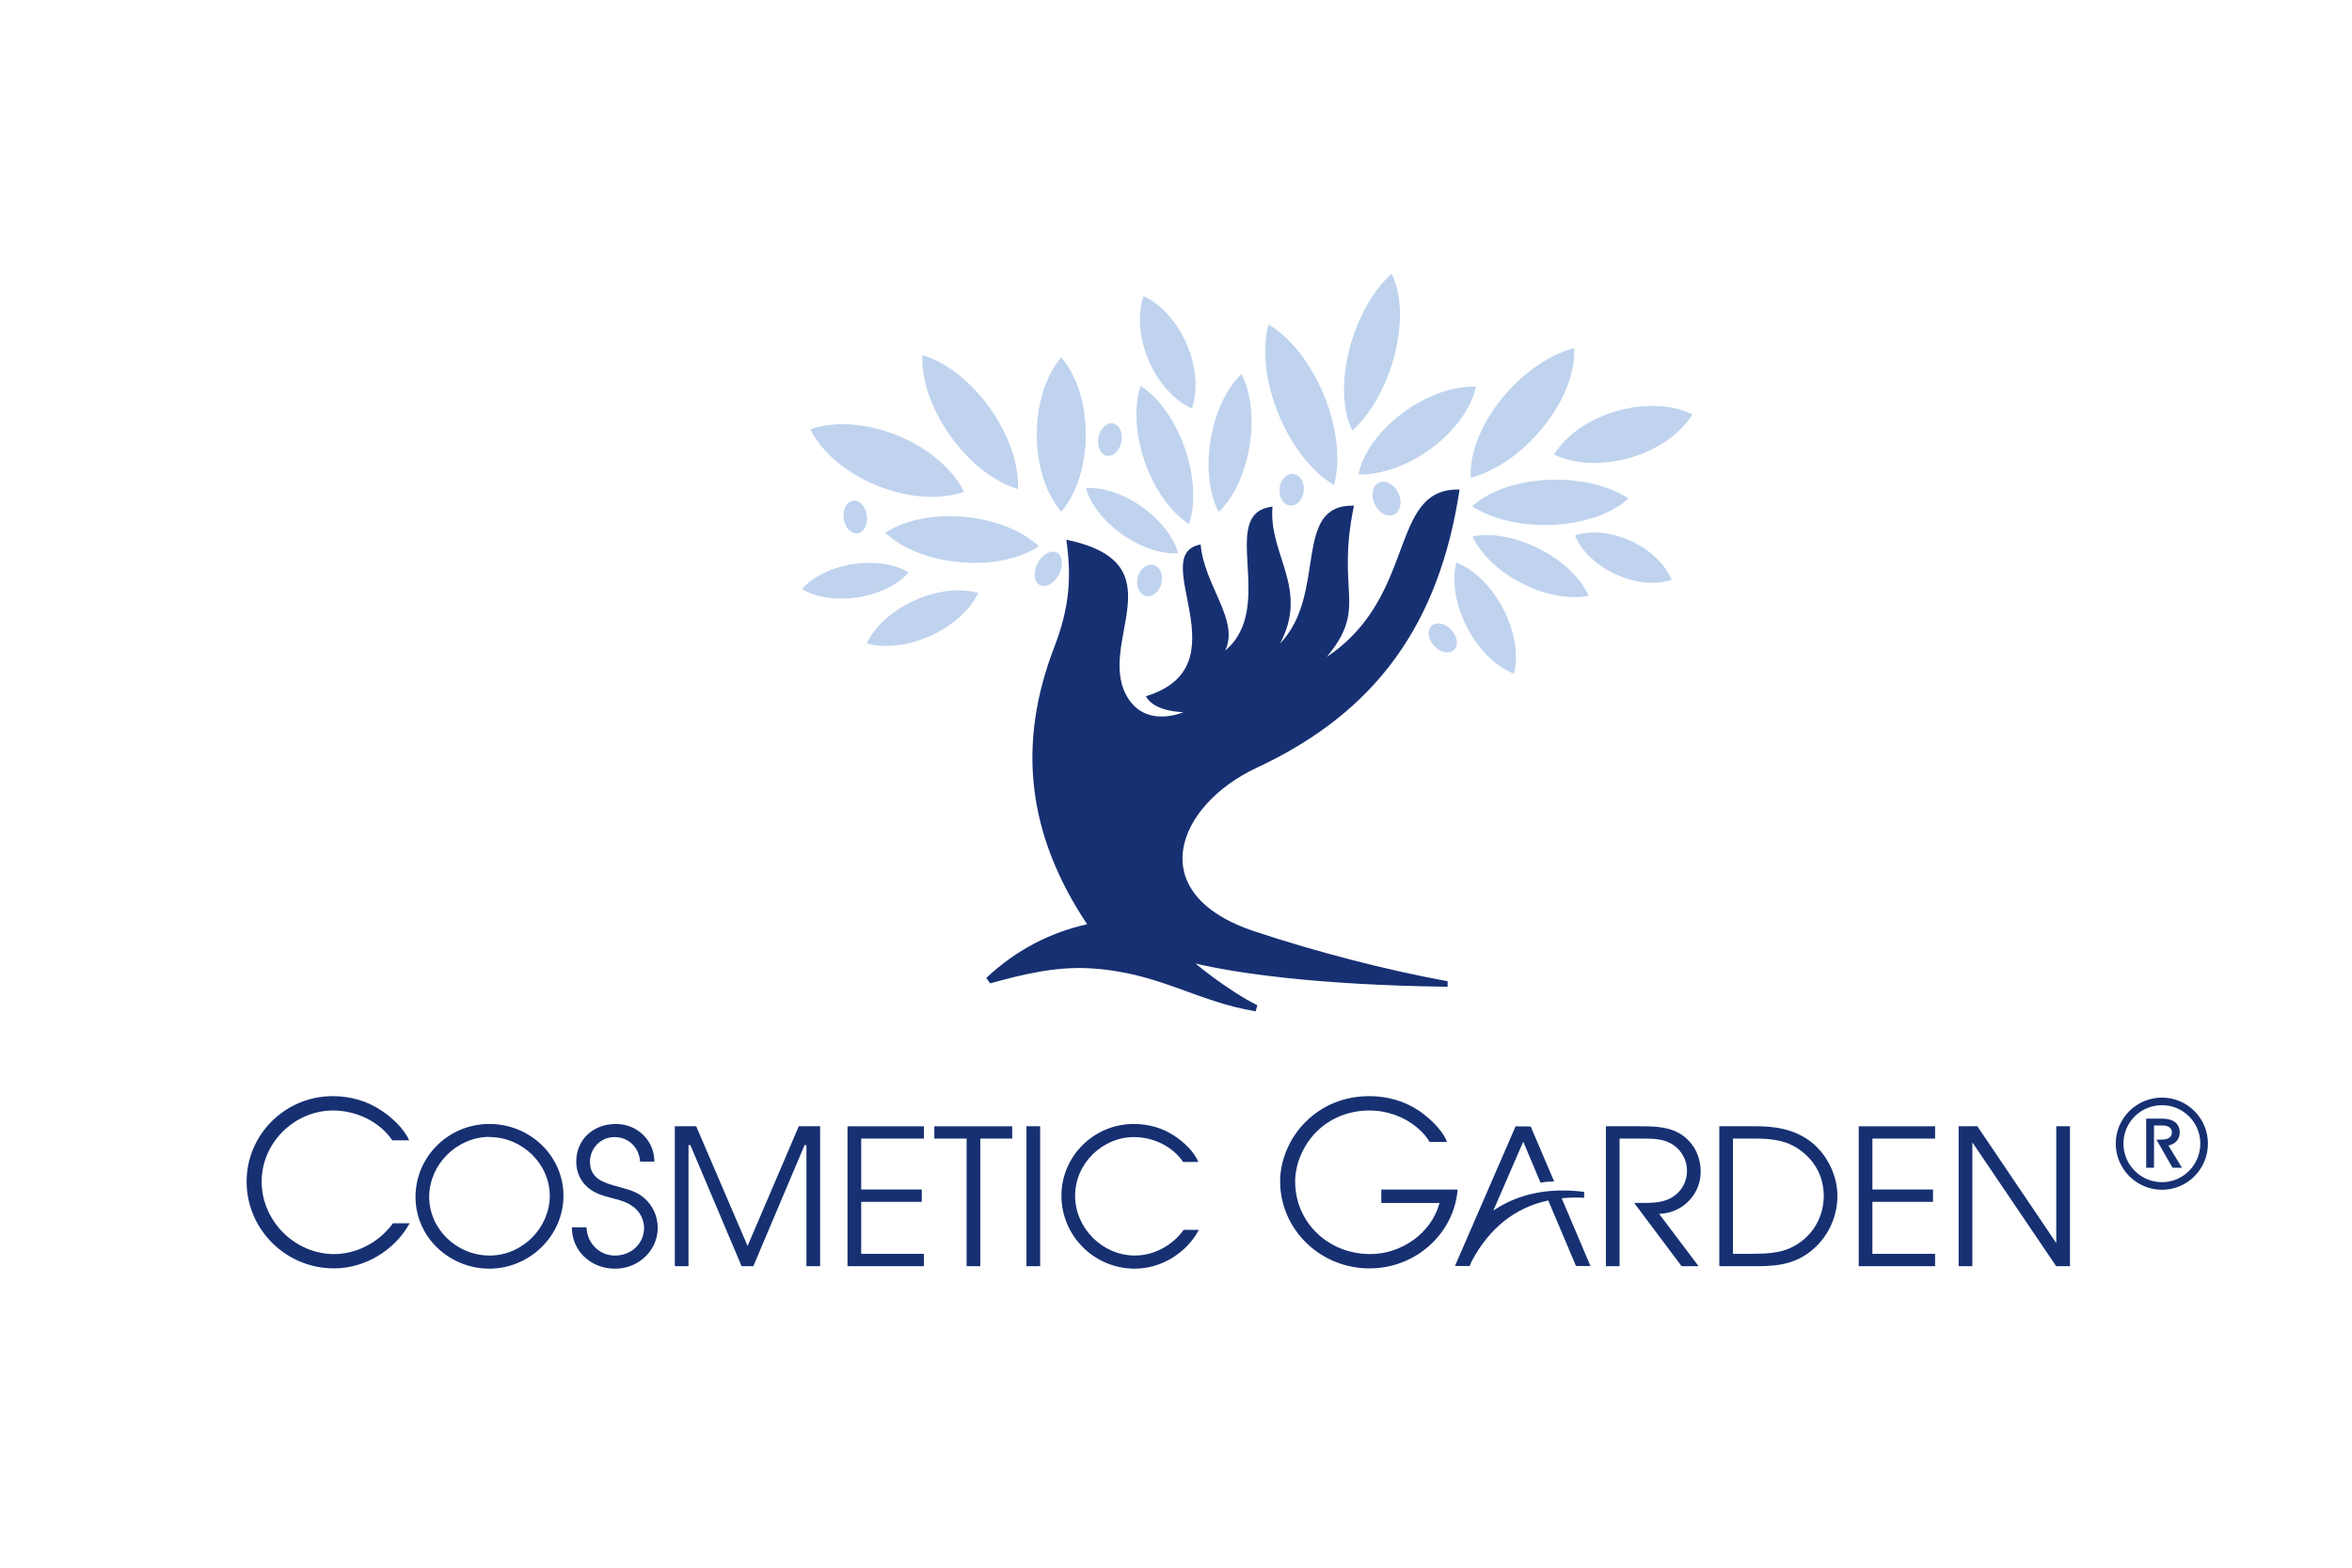 <?xml version="1.0" encoding="UTF-8"?> <svg xmlns="http://www.w3.org/2000/svg" id="Ebene_1" data-name="Ebene 1" viewBox="0 0 1920 1280"><defs><style> .cls-1 { fill: #bfd3ee; fill-rule: evenodd; } .cls-2 { fill: #fff; } .cls-3 { fill: #163072; } </style></defs><rect class="cls-2" x="0" width="1920" height="1280"></rect><g><g><path class="cls-1" d="M886.41,398.47c13.21-.89,30.09,4.34,45.66,15.31,15.58,10.97,26.17,25.16,29.76,37.92-13.23.9-30.13-4.36-45.7-15.33-15.56-10.97-26.14-25.16-29.71-37.9ZM934.58,377.21c8.11,23.25,21.75,41.55,36,50.67,5.44-16.05,4.74-38.83-3.43-62.09-8.12-23.26-21.75-41.55-35.98-50.66-5.46,16.03-4.74,38.81,3.41,62.08ZM988.25,359.15c-3.83,23.19-.91,44.7,6.61,58.86,11.68-10.97,21.33-30.44,25.17-53.67,3.81-23.21.91-44.78-6.63-58.93-11.64,11-21.33,30.49-25.14,53.75ZM846.33,354.76c0,26,7.92,48.96,20.01,63.03,12.12-14.06,20.01-37.03,20.01-63.03s-7.89-48.96-20.01-63.03c-12.09,14.06-20.01,37-20.01,63.03ZM775.9,356.07c16.1,22.57,36.66,37.91,55.07,43.14,1.02-19.09-6.84-43.54-22.92-66.05-16.08-22.55-36.61-37.94-55.04-43.14-1.02,19.09,6.81,43.52,22.89,66.05ZM783.73,459.04c25.86,2.32,49.33-2.99,64.33-12.97-13.01-12.42-35.19-21.78-61.05-24.06-25.88-2.32-49.33,2.99-64.31,12.97,13.01,12.43,35.18,21.77,61.03,24.06ZM1284.99,284.21c-19.98,5.23-42.23,20.18-59.63,41.99-17.43,21.84-25.88,45.43-24.71,63.85,19.98-5.23,42.24-20.2,59.64-42.01,17.39-21.84,25.85-45.41,24.7-63.83ZM1329.38,406.96c-15.75-10.36-39.99-16.45-66.31-15.13-26.34,1.33-48.59,9.77-61.27,21.58,15.72,10.31,39.96,16.42,66.29,15.08,26.34-1.32,48.57-9.74,61.3-21.54ZM715.91,396.48c25.93,10.56,52.09,11.71,71.11,5.07-8.94-18.07-28.54-35.5-54.46-46.03-25.89-10.54-52.06-11.72-71.1-5.03,8.94,18.07,28.52,35.45,54.44,45.99ZM1043.63,338.06c11.02,27.01,28.14,47.89,45.33,57.91,5.29-19.21,2.95-46.09-8.1-73.12-11.05-27-28.14-47.91-45.34-57.88-5.28,19.17-2.92,46.05,8.12,73.09ZM1204.89,315.69c-17.99-.63-40.2,6.79-59.99,21.59-19.83,14.82-32.56,33.5-36.02,50.06,17.94.61,40.2-6.81,60-21.6,19.8-14.82,32.53-33.48,36.01-50.06ZM1135.98,223.46c-14.87,13.41-28.1,36.18-34.68,62.57-6.59,26.4-5.05,50.28,2.7,65.41,14.88-13.43,28.12-36.18,34.7-62.59,6.61-26.41,5.01-50.28-2.72-65.39ZM1256.71,448.18c-19.55-9.98-39.69-13.27-54.58-10.18,6.24,13.87,20.67,28.29,40.22,38.29,19.57,9.98,39.69,13.25,54.57,10.16-6.22-13.91-20.64-28.29-40.21-38.28ZM1227.1,497.04c-9.72-18.7-24.16-32.23-38.31-37.77-3.64,14.78-.9,34.35,8.84,53.08,9.72,18.79,24.17,32.33,38.31,37.79,3.68-14.72.87-34.32-8.84-53.1ZM937.74,294.39c8.13,18.92,21.46,32.99,35.24,39.15,4.93-14.23,3.91-33.62-4.22-52.51-8.16-18.94-21.5-33-35.25-39.2-4.96,14.25-3.92,33.59,4.23,52.55ZM759.6,519.14c18.74-8.51,32.76-21.72,38.98-34.96-14.12-4.14-33.25-2.4-52.05,6.1-18.75,8.47-32.74,21.69-38.96,34.99,14.05,4.13,33.23,2.32,52.03-6.12ZM1319.58,335.68c-23.27,6.73-41.7,20.28-50.93,35.44,15.92,7.81,38.67,9.41,62.01,2.64,23.3-6.76,41.71-20.27,50.93-35.43-15.92-7.85-38.68-9.41-62.01-2.65ZM1331.37,441.67c-16.25-7.42-33.11-8.68-45.68-4.49,5.02,12.25,16.92,24.27,33.21,31.72,16.28,7.5,33.12,8.73,45.68,4.52-5.02-12.25-16.93-24.24-33.21-31.74ZM700.34,487.73c17.97-2.83,33.01-10.67,41.44-20.38-10.98-6.66-27.72-9.53-45.71-6.69-17.95,2.78-32.99,10.64-41.42,20.34,10.97,6.66,27.68,9.52,45.69,6.74ZM696.39,408.81c-5.22.74-8.65,7.25-7.68,14.62,1.02,7.37,6.05,12.76,11.28,12.04,5.2-.66,8.65-7.22,7.67-14.56-.99-7.4-6.05-12.79-11.28-12.1ZM1055.71,386.96c-5.43-.6-10.47,4.74-11.2,11.89-.72,7.14,3.13,13.35,8.57,13.9,5.46.54,10.49-4.74,11.23-11.89.72-7.14-3.11-13.39-8.6-13.9ZM1125.69,394.08c-5.31,2.49-6.89,10.41-3.5,17.58,3.38,7.2,10.47,11,15.8,8.48,5.32-2.48,6.91-10.37,3.52-17.59-3.38-7.22-10.46-10.99-15.82-8.47ZM941.67,461.29c-5.36-1.38-11.14,3.16-12.93,10.15-1.79,6.99,1.13,13.73,6.48,15.11,5.35,1.35,11.15-3.19,12.9-10.16,1.8-7.01-1.12-13.75-6.45-15.1ZM862.69,451.21c-4.83-2.49-11.82,1.38-15.65,8.65-3.83,7.38-2.99,15.31,1.8,17.81,4.83,2.52,11.83-1.32,15.65-8.65,3.84-7.3,3.01-15.26-1.8-17.81ZM908.66,345.71c-5.15-1.03-10.51,4.05-12,11.34-1.42,7.29,1.6,14.01,6.76,15.03,5.17,1.07,10.56-4.03,11.98-11.31,1.46-7.29-1.56-14.01-6.74-15.06ZM1168.57,510.99c-3.83,3.57-2.88,10.9,2.15,16.36,5.09,5.43,12.32,6.94,16.18,3.35,3.86-3.57,2.91-10.9-2.13-16.36-5.08-5.46-12.31-6.94-16.2-3.35Z"></path><path class="cls-3" d="M1025.93,626.84c97.91-45.62,149.04-117.86,165.56-227.12-58.33-1.62-33.9,86.98-108.37,136.61,33.93-40.9,7.17-51.44,22.15-123.47-51.05-1.2-21.09,71.78-60.4,112.68,24.1-45.11-9.55-72.77-6.1-111.87-45.55,5.19,4.14,81.76-38.61,117.51,11.87-24.8-17.27-53.33-20.05-86.61-44.81,8.19,36.08,99.29-44.64,123.86,6.42,12.91,30.6,13.04,30.6,13.04,0,0-31.97,14.31-46.95-14.39-22.98-44.04,42.92-107.45-48.66-126.41,4.22,29.5,2.97,54.5-9.78,87.57-29.92,77.55-23.23,151.42,26.75,226.39-29.37,6.63-57.08,20.21-82.28,43.82l3.12,4.48c25.37-7.09,52.88-13.78,80.1-12.38,57.38,2.95,86.94,26.93,136.64,35.18l1.41-4.93c-25.11-12.64-50.48-34.08-50.5-34.08,32.62,7.65,97.81,17.52,205.8,18.96v-4.5c-51.35-9.51-106.16-23.68-157.53-40.7-92.52-30.62-63.65-103.13,1.75-133.63Z"></path></g><path class="cls-3" d="M1372.73,1033.83l-38.69-51.64h6.88c7.22,0,14.83-.23,21.25-3.1,9.37-4.31,14.97-13.06,14.97-23.4,0-8-4.22-16.07-10.77-20.58-7.62-5.46-16.95-5.46-25.97-5.46h-18.29v104.18h-11.16v-114.26h27.13c10.07,0,22.62,0,32.47,5.56,11.28,6.46,17.77,18.01,17.77,31.64,0,18.13-14.3,33.17-32.53,34.23l-1.4.08,32.22,42.75h-13.88ZM334.39,998.82h-13.62c-11.25,15.5-29.6,25.12-48.01,25.12-32.07,0-59.17-27.09-59.17-59.18s27.21-58.06,58.23-58.06c19.56,0,38.52,9.56,48.42,24.38h13.74c-3.93-9.34-14.3-19.03-23.13-24.67-11.19-7.45-24.75-11.42-39.22-11.42-38.77,0-70.32,31.3-70.32,69.76s31.39,70.88,71.45,70.88c24.99,0,49.6-14.74,61.63-36.82ZM459.97,976.31c0-32.32-27.13-58.61-60.47-58.61s-60.31,26.71-60.31,59.56,27.62,58.59,60.31,58.59,60.47-26.71,60.47-59.54ZM399.81,928.41c26.57.08,48.99,21.98,48.99,47.9s-22.05,48.82-49.15,48.82-49.29-21.93-49.29-47.88,21.84-48.52,48.68-49.01l.77.17ZM536.93,1002.51c0-9.22-3.98-18.16-10.65-23.93-5.86-5.31-11.99-6.97-19.09-8.94l-2.85-.79c-11.18-3.08-22.75-6.29-22.75-20.28,0-11.11,8.9-20.15,19.85-20.15,11.58,0,20.22,8.2,21.06,20h11.65c.04-8.11-3.06-15.73-8.72-21.43-5.93-5.99-13.96-9.28-22.61-9.28-18.77,0-32.41,12.91-32.41,30.71,0,8.45,3.4,16.01,9.57,21.26,5.65,4.9,12.99,6.8,20.09,8.66,6.39,1.68,12.42,3.25,17.73,7.62,4.91,3.97,7.97,10.26,7.97,16.39,0,13-10.27,22.8-23.88,22.8-12.57,0-22.69-10.11-23.1-23.08h-11.95c-.03,8.92,3.31,17.24,9.42,23.4,6.64,6.71,15.87,10.4,25.93,10.4,19.15,0,34.73-14.97,34.73-33.34ZM669.5,1033.83v-114.26h-17.42l-41.81,97.74-41.96-97.74h-17.43v114.26h11.17v-98.72l1.45-.3,41.9,99.02h9.56l41.9-99.02,1.46.3v98.72h11.17ZM754.19,1033.83v-10.09h-51.18v-42.45h49.46v-10.09h-49.46v-41.55h51.18v-10.07h-62.35v114.26h62.35ZM800.24,1033.83v-104.18h26.05v-10.07h-63.57v10.07h26.35v104.18h11.18ZM849.09,1033.83v-114.26h-11.17v114.26h11.17ZM978.61,1004.21l-12.33-.08c-9.27,12.95-24.53,21-39.81,21-26.47,0-48.83-22.36-48.83-48.82s22.46-47.9,48.06-47.9c16.12,0,31.74,7.84,40.08,20.3h12.41c-3.1-8.09-12.09-16.58-19.7-21.43-9.42-6.28-20.81-9.58-32.94-9.58-32.59,0-59.08,26.29-59.08,58.61s26.36,59.54,60,59.54c21.26,0,42.19-12.72,52.15-31.64ZM1189.87,971.28h-62.27v10.96h47.53l-.28.96c-6.77,23.61-30.48,40.73-56.35,40.73-34.34,0-61.23-25.99-61.23-59.18,0-15.27,7.36-31.53,19.22-42.41,10.98-10.07,25.72-15.65,41.44-15.65,20.08,0,39.78,10.3,49.18,25.69h14.12c-3.84-10.09-14.86-20.13-23.34-25.78-11.55-7.6-25.36-11.61-39.96-11.61-20.19,0-38.14,7.2-51.94,20.81-13.13,12.95-20.98,31.19-20.98,48.77,0,39.18,32.71,71.07,72.92,71.07,37.58,0,69.03-28.2,71.95-64.36ZM1434.98,1033.83c17.98,0,32.72-2.51,46.27-14.84,11.89-10.94,18.69-26.44,18.69-42.51s-7.79-32.91-20.86-43.62c-14.45-11.55-31.57-13.17-44.86-13.29h-30.7v114.26h31.45ZM1432.45,929.64h0c15.43,0,27.26,1.74,38.44,10.43,11.72,9.24,17.75,21.47,17.91,36.4-.16,14.82-6.48,27.84-17.75,36.69-12.97,10.28-26.81,10.43-41.5,10.56h-14.88v-94.09h17.78ZM1579.67,1033.83v-10.09h-51.18v-42.45h49.47v-10.09h-49.47v-41.55h51.18v-10.07h-62.34v114.26h62.34ZM1689.76,1033.83v-114.26h-11.16v95.38l-64.43-95.38h-15.27v114.26h11.18v-101.1l68.44,101.1h11.25ZM1199.66,1033.73l1.54-3.59c14.35-27.16,35.22-43.93,62.08-49.84l.6-.15,22.64,53.51h11.8l-23.46-55.3,1.02-.09c3.86-.36,7.48-.53,11.06-.53,1.75,0,3.98.04,6.17.3l.12-4.9c-6.01-.74-11.93-1.13-17.56-1.13-20.6,0-38.96,5.07-54.54,15.05l-2.08,1.34,24.42-56.25,14.05,33.4c3.87-.59,7.2-.87,10.14-.87.37,0,.71,0,1.06.02l-19.17-44.95-12.34-.11-49.49,114.03h10.7l1.22.08ZM1781.18,953.42l-11.03-18.07,1.12-.34c2.09-.6,3.87-1.64,5.32-3.1,1.85-1.83,2.79-4.27,2.79-7.28,0-2.04-.4-3.82-1.18-5.27-.74-1.4-1.8-2.59-3.16-3.48-1.29-.89-2.85-1.55-4.6-1.93-1.71-.4-3.54-.6-5.44-.6h-13.01v40.07h6.38v-34.51h6.26c1.14,0,2.21.08,3.27.28,1.03.21,1.92.53,2.67.98.71.43,1.29,1.02,1.75,1.76.44.72.64,1.64.64,2.7s-.21,2-.64,2.74c-.45.72-1.07,1.32-1.83,1.8-.79.47-1.73.81-2.77,1.02-1.01.21-2.17.3-3.51.3h-3.82l13.08,22.93h7.71ZM1802.39,933.71c0-20.7-16.83-37.54-37.52-37.54s-37.73,16.84-37.73,37.54,16.92,37.73,37.73,37.73,37.52-16.94,37.52-37.73ZM1796.18,933.71c0,17.39-14.04,31.53-31.31,31.53s-31.44-14.14-31.44-31.53,14.1-31.34,31.44-31.34,31.31,14.06,31.31,31.34Z"></path></g></svg> 